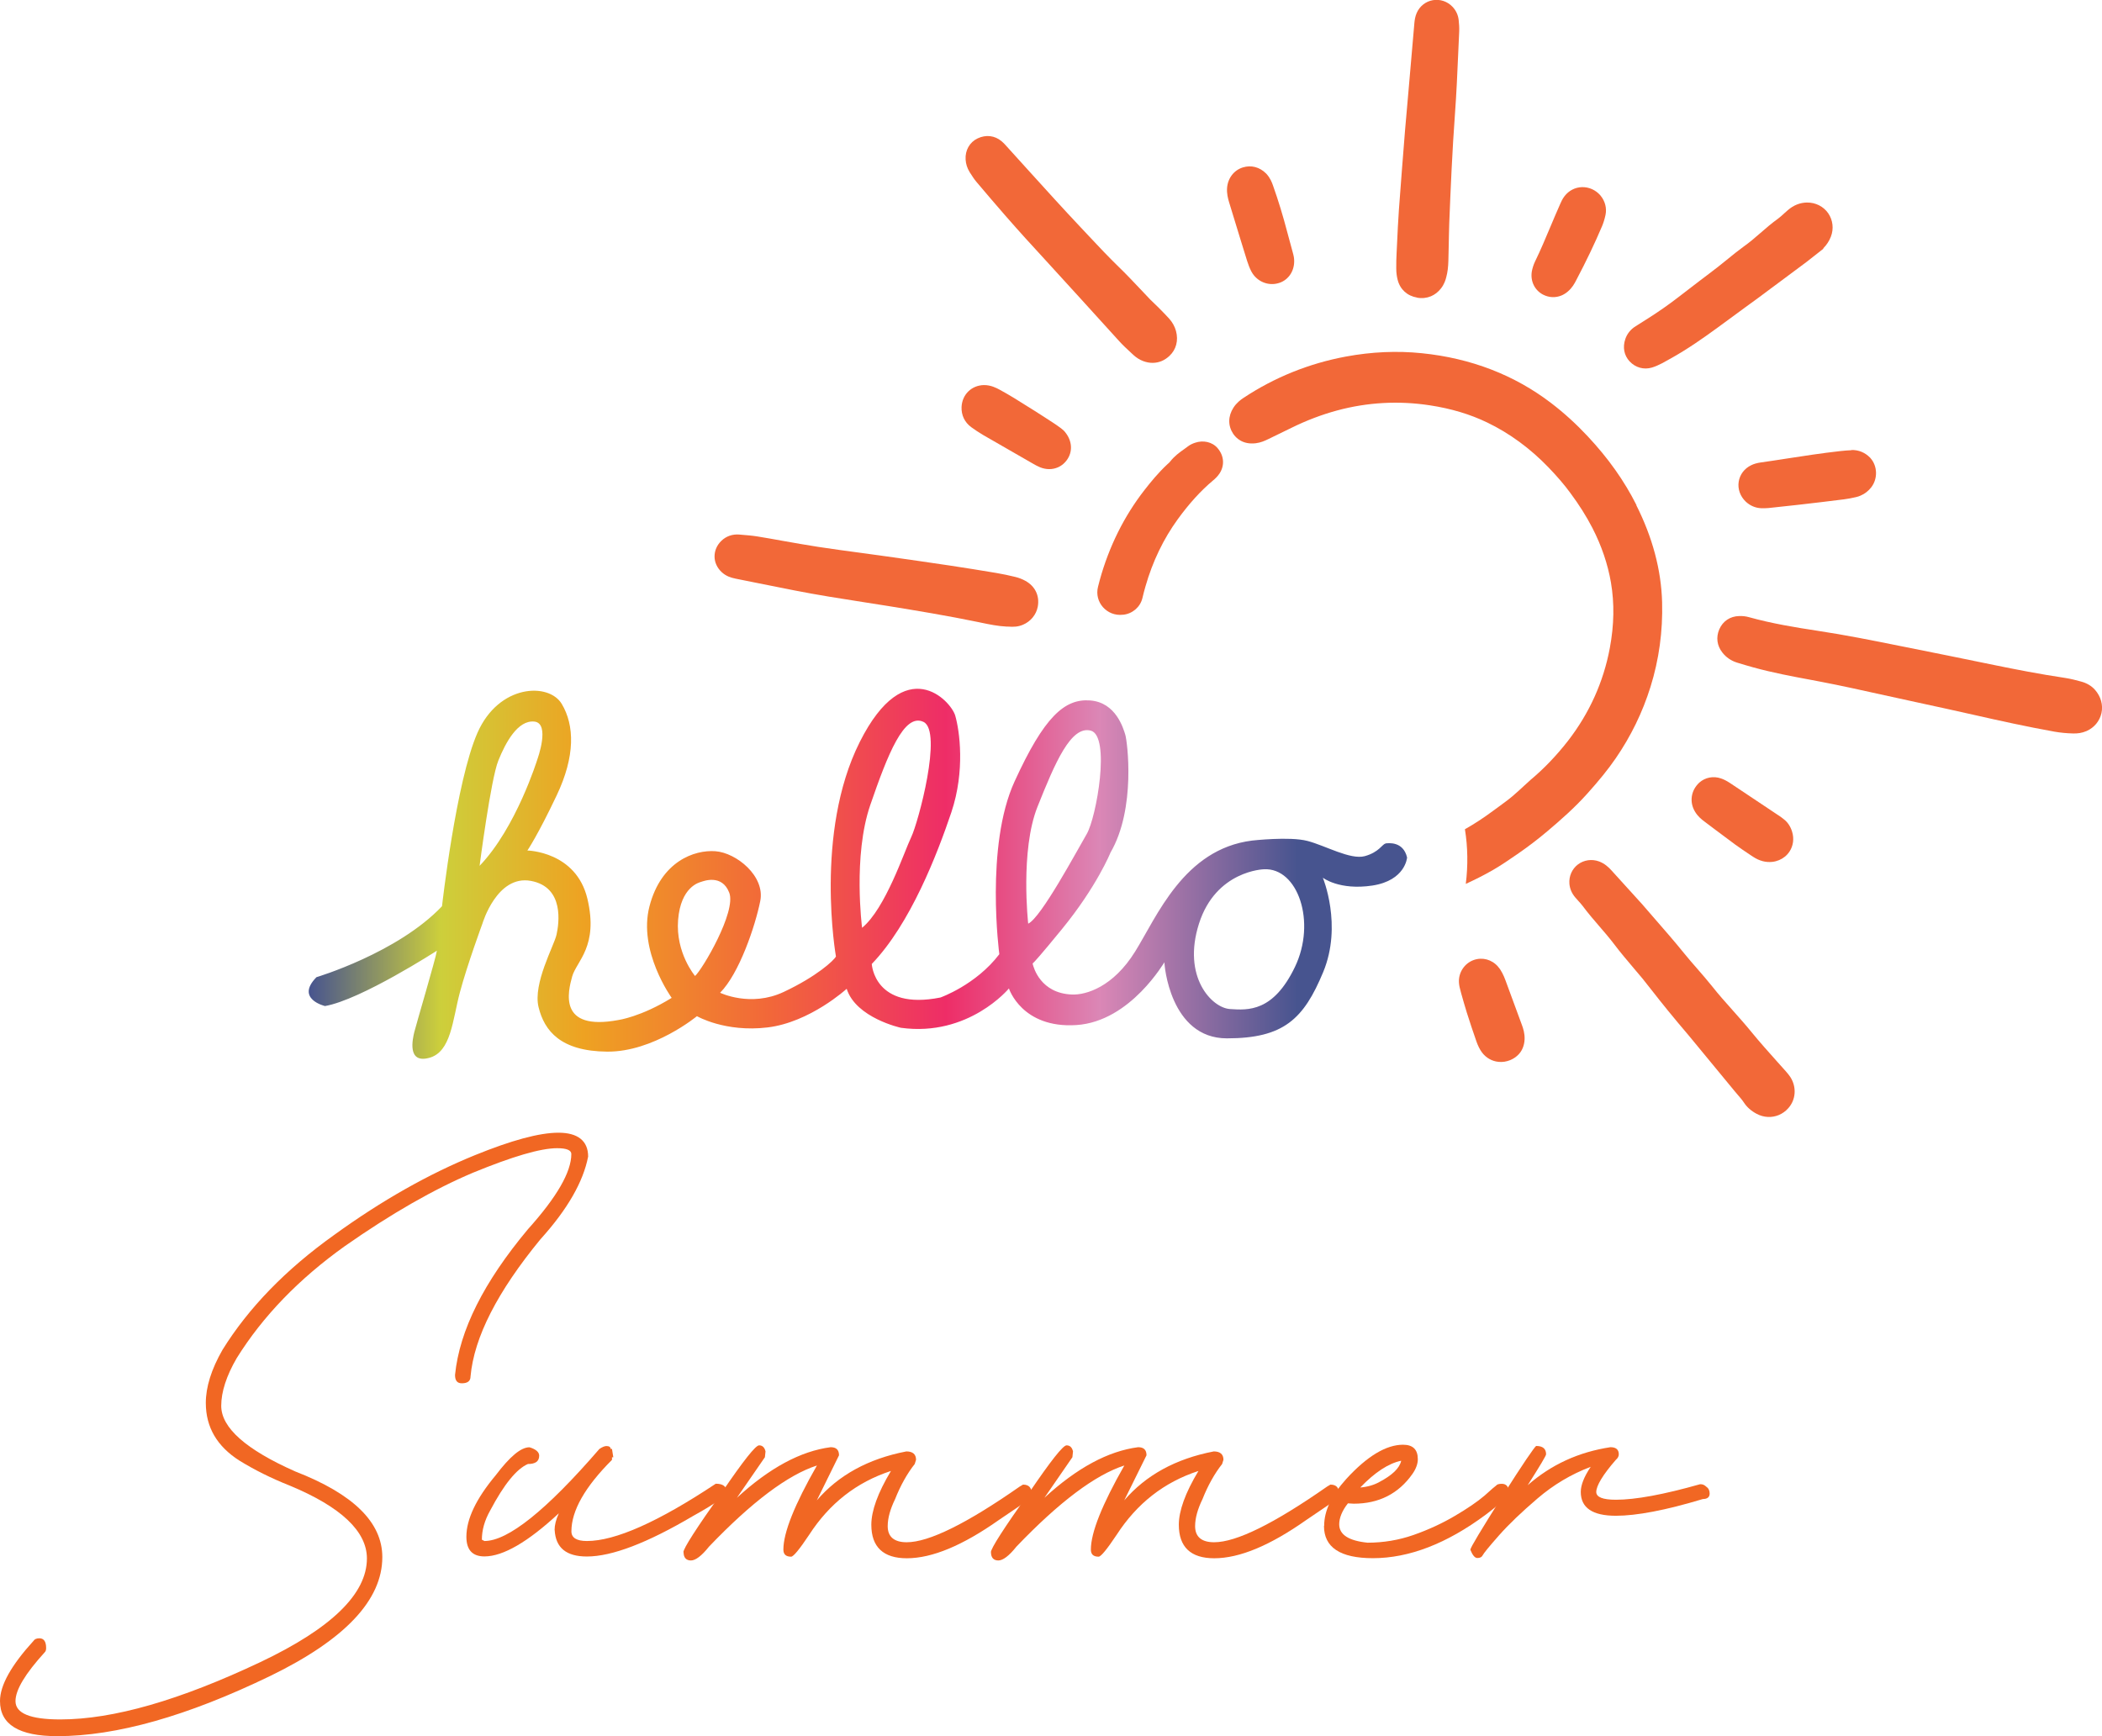 <svg xmlns="http://www.w3.org/2000/svg" xmlns:xlink="http://www.w3.org/1999/xlink" id="Layer_2" data-name="Layer 2" viewBox="0 0 238.78 197.25"><defs><style>      .cls-1 {        fill: url(#linear-gradient);      }      .cls-2 {        fill: #f26838;      }      .cls-3 {        fill: #f16723;      }    </style><linearGradient id="linear-gradient" x1="35.09" y1="99.29" x2="159.86" y2="99.29" gradientUnits="userSpaceOnUse"><stop offset="0" stop-color="#47548f"></stop><stop offset=".12" stop-color="#cdcf3b"></stop><stop offset=".25" stop-color="#eea222"></stop><stop offset=".42" stop-color="#f26739"></stop><stop offset=".58" stop-color="#ee2d67"></stop><stop offset=".72" stop-color="#db87b6"></stop><stop offset=".9" stop-color="#47548f"></stop></linearGradient></defs><g id="Layer_1-2" data-name="Layer 1"><g><g><path class="cls-3" d="M0,193.26c0-1.79,1.28-4.06,3.81-6.84,.11-.18,.33-.29,.66-.29,.51,0,.77,.37,.77,1.1,0,.22-.04,.37-.15,.48-2.23,2.45-3.33,4.28-3.33,5.56,0,1.39,1.68,2.08,5.09,2.08,6.04,0,13.61-2.2,22.72-6.51,8.09-3.84,12.11-7.76,12.11-11.78,0-3.07-2.93-5.85-8.75-8.27-2.12-.84-4.02-1.79-5.74-2.85-2.52-1.61-3.81-3.77-3.81-6.55,0-1.79,.62-3.81,1.9-6.04,2.96-4.76,7.17-9.11,12.66-13.03,5.45-3.95,10.79-6.95,15.99-9.07,4.13-1.68,7.32-2.56,9.51-2.56s3.37,.92,3.37,2.71c-.55,2.85-2.34,6-5.42,9.4-4.87,5.93-7.54,11.12-7.94,15.59,0,.51-.33,.77-.99,.77-.51,0-.77-.29-.77-.95,.51-5.09,3.29-10.58,8.27-16.54,3.29-3.66,4.94-6.51,4.94-8.56,0-.44-.55-.66-1.61-.66-1.9,0-5.09,.95-9.55,2.78-4.43,1.87-9.29,4.65-14.56,8.34-5.23,3.73-9.33,7.98-12.29,12.73-1.17,2.01-1.76,3.84-1.76,5.42,0,2.49,2.82,4.98,8.42,7.46,6.59,2.56,9.88,5.78,9.88,9.73,0,4.87-4.24,9.37-12.73,13.5-9.44,4.57-17.49,6.84-24.19,6.84-4.35,0-6.51-1.32-6.51-3.99Z"></path><path class="cls-3" d="M63,173.83c0-.55,.15-1.17,.48-1.9-3.51,3.26-6.33,4.9-8.45,4.9-1.35,0-2.05-.73-2.05-2.23,0-2.01,1.1-4.32,3.33-6.99,1.61-2.12,2.85-3.18,3.84-3.18,.73,.22,1.1,.55,1.1,.95,0,.66-.44,.95-1.28,.95-1.28,.55-2.71,2.3-4.28,5.27-.66,1.17-.95,2.27-.95,3.33l.29,.15c2.67,0,7.03-3.48,13.06-10.46,.33-.22,.59-.33,.8-.33,.29,0,.48,.11,.48,.33h.15l.15,.95h-.15v.29c-3.07,3.07-4.61,5.78-4.61,8.12,0,.73,.59,1.1,1.76,1.1,3.22,0,8.09-2.16,14.64-6.51,.84,0,1.24,.33,1.24,.95-.07,.44-1.35,1.35-3.81,2.71-5.2,3.07-9.22,4.61-12.07,4.61-2.34,0-3.55-.99-3.66-3Z"></path><path class="cls-3" d="M77.63,176.36c0-.44,1.46-2.71,4.39-6.84,2.42-3.55,3.81-5.31,4.21-5.31,.37,0,.62,.22,.73,.69l-.07,.66-3.18,4.61c3.7-3.4,7.25-5.31,10.65-5.75,.62,0,.95,.29,.95,.92l-2.52,5.12c2.45-2.85,5.82-4.72,10.17-5.56,.73,0,1.1,.33,1.1,.95l-.15,.48c-.84,1.06-1.61,2.42-2.23,3.99-.55,1.13-.84,2.16-.84,3.07,0,1.21,.73,1.83,2.16,1.83,2.52,0,6.81-2.12,12.84-6.33l.37-.22c.37,0,.62,.11,.77,.29,.15,.22,.22,.4,.22,.58,0,.07-.07,.33-.22,.77l-3.51,2.38c-4.1,2.89-7.57,4.35-10.46,4.35-2.67,0-4.03-1.28-4.03-3.81,0-1.57,.73-3.62,2.23-6.11-3.92,1.28-6.99,3.7-9.29,7.25-1.1,1.65-1.79,2.49-2.05,2.49-.59,0-.88-.26-.88-.81,0-1.94,1.28-5.12,3.81-9.55-3.29,1.06-7.39,4.13-12.26,9.22-.84,1.06-1.54,1.57-2.05,1.57-.55,0-.84-.33-.84-.95Z"></path><path class="cls-3" d="M112.56,176.36c0-.44,1.46-2.71,4.39-6.84,2.42-3.55,3.8-5.31,4.21-5.31,.37,0,.62,.22,.73,.69l-.07,.66-3.18,4.61c3.7-3.4,7.25-5.31,10.65-5.75,.62,0,.95,.29,.95,.92l-2.53,5.12c2.45-2.85,5.82-4.72,10.17-5.56,.73,0,1.1,.33,1.1,.95l-.15,.48c-.84,1.06-1.61,2.42-2.23,3.99-.55,1.13-.84,2.16-.84,3.07,0,1.21,.73,1.83,2.16,1.83,2.53,0,6.81-2.12,12.84-6.33l.37-.22c.37,0,.62,.11,.77,.29,.15,.22,.22,.4,.22,.58,0,.07-.07,.33-.22,.77l-3.51,2.38c-4.1,2.89-7.57,4.35-10.46,4.35-2.67,0-4.02-1.28-4.02-3.81,0-1.57,.73-3.62,2.23-6.11-3.92,1.28-6.99,3.7-9.29,7.25-1.1,1.65-1.79,2.49-2.05,2.49-.59,0-.88-.26-.88-.81,0-1.94,1.28-5.12,3.8-9.55-3.29,1.06-7.39,4.13-12.26,9.22-.84,1.06-1.54,1.57-2.05,1.57-.55,0-.84-.33-.84-.95Z"></path><path class="cls-3" d="M150.42,173.36c0-1.72,.84-3.48,2.52-5.34,2.38-2.6,4.54-3.88,6.44-3.88,1.13,0,1.68,.55,1.68,1.65,0,.48-.18,1.06-.62,1.68-1.57,2.23-3.8,3.37-6.66,3.37l-.66-.04c-.66,.84-.99,1.65-.99,2.38,0,1.17,1.06,1.87,3.22,2.09,1.79,0,3.55-.29,5.23-.88,1.68-.59,3.26-1.32,4.68-2.16,1.43-.84,2.56-1.61,3.37-2.3,.77-.7,1.24-1.1,1.35-1.17,.07-.11,.29-.18,.62-.18,.51,0,.8,.33,.8,.95,0,.4-.88,1.24-2.63,2.56-4.43,3.29-8.71,4.94-12.81,4.94-3.73,0-5.56-1.24-5.56-3.66Zm6.26-4.98c1.46-.77,2.31-1.57,2.49-2.42-1.43,.29-3,1.32-4.65,3.04,.84-.07,1.57-.29,2.16-.62Z"></path><path class="cls-3" d="M167.03,176.06c0-.22,1.21-2.23,3.59-6,2.38-3.77,3.7-5.67,3.88-5.78,.77,0,1.13,.33,1.13,.95,0,.15-.7,1.32-2.09,3.51,2.67-2.34,5.78-3.77,9.4-4.32,.62,0,.95,.26,.95,.81,0,.22-.11,.44-.33,.62-1.5,1.72-2.23,2.96-2.23,3.66,0,.58,.73,.88,2.23,.88,2.23,0,5.42-.59,9.55-1.76h.11c.18,0,.4,.07,.62,.29,.26,.18,.37,.44,.37,.77,0,.4-.26,.62-.77,.62-4.24,1.28-7.54,1.9-9.88,1.9-2.67,0-3.99-.91-3.99-2.71,0-.77,.37-1.72,1.13-2.85-2.23,.84-4.24,2.05-6.04,3.59s-3.26,2.93-4.39,4.21c-1.13,1.28-1.72,2.01-1.83,2.23-.11,.22-.29,.33-.62,.33-.29,0-.55-.33-.8-.95Z"></path></g><g><path class="cls-2" d="M127.61,69.84c1.05-.12,1.93-.88,2.17-1.91,.1-.43,.21-.86,.34-1.3,.81-2.84,2.05-5.41,3.67-7.64,1.3-1.79,2.61-3.23,3.99-4.39,.23-.19,.52-.45,.75-.8,.6-.91,.53-2.01-.21-2.88-.62-.73-1.65-.93-2.56-.62-.24,.08-.54,.2-.81,.41-.15,.11-.3,.22-.45,.33-.51,.36-1.08,.77-1.56,1.38-.08,.11-.18,.2-.29,.29-1.06,.98-1.96,2.09-2.63,2.95-2.33,2.99-4.04,6.44-5.09,10.24-.07,.26-.14,.51-.2,.77-.44,1.75,1.02,3.38,2.82,3.17,.02,0,.04,0,.05,0Z"></path><path class="cls-2" d="M185.9,57.39c-1.4-2.78-3.21-5.33-5.54-7.82-1.29-1.38-2.69-2.66-4.16-3.78-4.16-3.18-9.09-5.09-14.68-5.66-2.82-.29-5.72-.16-8.63,.38-4.19,.78-8.11,2.36-11.64,4.7-.32,.21-.78,.56-1.13,1.1-.63,.98-.64,2.06-.03,2.98,.32,.47,1.07,1.24,2.55,1.07,.57-.07,1.02-.27,1.41-.46l2.65-1.29c1.7-.84,3.44-1.5,5.17-1.97,3.47-.94,7.02-1.13,10.56-.59,2.42,.37,4.56,1.01,6.53,1.96,2.53,1.22,4.87,2.94,6.95,5.1,.98,1.02,1.79,1.96,2.47,2.89,1.01,1.36,1.83,2.66,2.51,3.98,1.04,2.02,1.75,4.11,2.11,6.21,.4,2.37,.36,4.81-.13,7.44-.72,3.85-2.32,7.4-4.76,10.55-1.31,1.68-2.74,3.17-4.25,4.43l-.68,.62c-.45,.42-.91,.84-1.38,1.24-.5,.42-1.03,.8-1.56,1.19l-.67,.49c-1.01,.75-2.06,1.44-3.12,2.04-.01,0-.03,.01-.04,.02,.33,2.02,.36,4.13,.1,6.21,1.04-.48,2.07-.99,3.09-1.58,.93-.54,1.81-1.14,2.75-1.79,1.18-.81,2.35-1.7,3.46-2.64,1.49-1.26,3.06-2.64,4.47-4.21,1.36-1.51,2.4-2.79,3.25-4.03,1.73-2.51,3.06-5.24,3.96-8.13,.97-3.1,1.41-6.34,1.32-9.62-.1-3.67-1.09-7.37-2.93-11.02Z"></path><path class="cls-2" d="M237.99,78.38c-.38-.44-.94-.78-1.6-.95-.51-.14-1.15-.31-1.81-.41-2.89-.43-5.73-.99-7.88-1.43-3.43-.71-6.87-1.4-10.31-2.09l-.71-.14c-3.01-.61-6.13-1.23-9.24-1.7-2.38-.36-5.14-.81-7.76-1.54-.34-.1-.72-.14-1.1-.13-1.04,.02-1.87,.57-2.28,1.52-.38,.9-.26,1.84,.35,2.62,.43,.56,1.01,.95,1.7,1.16,.61,.19,1.23,.37,1.84,.54,2.18,.6,4.41,1.02,6.57,1.42l1.1,.21c2.26,.43,4.55,.94,6.76,1.43l4.21,.92c2.18,.47,4.36,.95,6.54,1.44,2.68,.61,5.85,1.31,9.03,1.88,.64,.11,1.31,.18,2.07,.2,.55,.02,1.04-.06,1.49-.25,.03-.01,.05-.02,.08-.03,.87-.39,1.48-1.14,1.68-2.04,.2-.92-.07-1.87-.72-2.62Z"></path><path class="cls-2" d="M83.5,65.73l2.14,.43c1.52,.31,3.04,.61,4.56,.91,2.63,.52,5.31,.94,7.89,1.34,.95,.15,1.91,.3,2.86,.45,3.08,.5,6.67,1.09,10.2,1.82l.33,.07c.92,.19,1.87,.39,2.89,.44h.16c.28,.02,.57,.03,.85,0,.29-.03,.56-.1,.82-.21,.86-.36,1.52-1.13,1.69-2.07,.22-1.22-.3-2.31-1.41-2.92-.36-.2-.75-.35-1.17-.45-.7-.17-1.4-.32-2.11-.44-1.75-.29-3.5-.58-5.25-.84-2.37-.35-4.75-.7-7.12-1.03-.99-.14-1.99-.27-2.98-.41-1.64-.22-3.28-.44-4.91-.69-1.36-.21-2.71-.45-4.06-.69-.94-.17-1.88-.34-2.82-.49-.61-.1-1.24-.15-1.87-.2l-.21-.02c-.78-.06-1.5,.19-2.04,.72-.5,.48-.77,1.11-.77,1.77,0,.66,.29,1.29,.8,1.77,.52,.49,1.1,.65,1.55,.74Z"></path><path class="cls-2" d="M202.86,121.71l-.95-1.06c-.97-1.09-1.98-2.21-2.91-3.35-.69-.85-1.42-1.67-2.15-2.49-.79-.89-1.61-1.8-2.34-2.73-.54-.68-1.12-1.34-1.69-2-.49-.56-.98-1.12-1.45-1.7-1.1-1.36-2.26-2.7-3.39-3.99l-1.3-1.5c-.13-.16-.27-.31-.41-.46h0s-3.23-3.56-3.23-3.56c-.31-.34-.75-.76-1.39-1-.82-.3-1.72-.17-2.4,.34-.67,.51-1.04,1.33-.97,2.2,.05,.58,.28,1.11,.69,1.58l.32,.36c.17,.19,.34,.37,.49,.57,.61,.82,1.27,1.59,1.91,2.33,.58,.67,1.13,1.31,1.64,1.98,.72,.96,1.5,1.87,2.25,2.76,.33,.39,.66,.77,.98,1.16l.99,1.25c.63,.8,1.26,1.61,1.91,2.4,.78,.96,1.58,1.91,2.38,2.85l5.17,6.27c.13,.15,.25,.3,.38,.45,.27,.31,.52,.6,.71,.89,.34,.52,.82,.95,1.44,1.28,.82,.44,1.74,.47,2.53,.14,.4-.17,.76-.42,1.07-.77,.87-.97,.97-2.4,.24-3.54-.14-.22-.32-.43-.52-.66Z"></path><path class="cls-2" d="M160.97,33.82c.57,.1,1.1,.04,1.58-.16,.43-.18,.82-.48,1.14-.89,.37-.47,.53-.98,.61-1.32,.14-.53,.21-1.09,.23-1.81,.02-.58,.03-1.17,.04-1.75,.02-.85,.03-1.7,.06-2.54,.16-3.98,.34-8.24,.65-12.42,.17-2.31,.27-4.66,.37-6.92l.11-2.44c.02-.46-.02-.9-.06-1.29-.06-.58-.31-1.1-.7-1.51-.58-.61-1.41-.89-2.23-.75-.82,.14-1.51,.69-1.84,1.46-.18,.41-.23,.81-.26,1.12l-.73,8.42c-.11,1.25-.22,2.51-.33,3.76-.24,3.02-.48,6.04-.7,9.06-.09,1.28-.15,2.57-.21,3.85l-.05,1.03c-.03,.6-.05,1.19-.04,1.79,0,.48,.06,.9,.16,1.29,.28,1.09,1.09,1.82,2.21,2.01Z"></path><path class="cls-2" d="M110.23,19.68c.21,.33,.42,.66,.67,.96,1.1,1.31,2.22,2.61,3.34,3.9,1.5,1.72,3.04,3.41,4.59,5.09l3.85,4.22c1.48,1.62,2.96,3.25,4.43,4.88,.41,.46,.87,.88,1.32,1.3l.31,.29c.34,.31,.71,.55,1.11,.7,.73,.28,1.46,.27,2.11,0,.31-.13,.61-.33,.88-.58,.77-.72,1.04-1.75,.75-2.83-.14-.52-.41-1-.78-1.41-.36-.39-.72-.77-1.1-1.15-.16-.16-.33-.32-.49-.48-.18-.17-.35-.34-.53-.51-.42-.44-.84-.88-1.26-1.33-.76-.8-1.52-1.61-2.32-2.38-1.15-1.12-2.29-2.32-3.38-3.49l-.93-.99c-2-2.12-3.99-4.32-5.92-6.45-.83-.91-1.65-1.83-2.57-2.84-.17-.19-.34-.38-.54-.54-.78-.65-1.77-.76-2.71-.32-.91,.43-1.44,1.36-1.37,2.41,.03,.5,.18,.97,.45,1.41l.09,.15Zm1.05-.87h0s0,0,0,0h0Z"></path><path class="cls-2" d="M185.81,37.06c-.57,.35-.98,.86-1.18,1.46-.32,.94-.14,1.86,.49,2.54,.67,.71,1.61,.97,2.53,.7,.18-.06,.37-.12,.55-.2,.21-.09,.42-.19,.63-.3,.8-.44,1.61-.89,2.38-1.37,1.8-1.11,3.5-2.37,5.15-3.58,.65-.48,1.3-.96,1.96-1.44,.96-.69,1.91-1.39,2.85-2.1l.42-.31c1.21-.9,2.43-1.8,3.64-2.71l1.91-1.5-.03-.03c.38-.38,.68-.83,.87-1.33,.35-.89,.23-1.89-.3-2.66-.54-.78-1.44-1.23-2.41-1.22-.79,.01-1.52,.3-2.17,.86-.14,.12-.29,.25-.43,.38-.23,.21-.45,.42-.7,.6-.71,.51-1.36,1.07-1.99,1.62-.64,.56-1.25,1.08-1.9,1.54-.61,.44-1.2,.92-1.79,1.4-.35,.29-.71,.58-1.07,.86-.73,.56-1.45,1.12-2.19,1.67-.79,.6-1.59,1.21-2.37,1.82-1.1,.85-2.27,1.67-3.49,2.44l-1.36,.86Z"></path><path class="cls-2" d="M210.31,51.15c-.42,.02-.84,.05-1.27,.1-2.07,.23-4.14,.55-6.15,.86-.96,.15-1.92,.3-2.87,.43-.41,.06-.78,.16-1.08,.31-.78,.37-1.3,1.06-1.43,1.88-.13,.82,.17,1.66,.8,2.26,.49,.46,1.09,.72,1.75,.75,.28,.01,.56,0,.83-.02,1.14-.12,2.27-.24,3.41-.37,1.73-.2,3.46-.4,5.18-.62,.43-.05,.85-.14,1.35-.25,.18-.04,.36-.1,.52-.17,.48-.2,.9-.53,1.23-.96,.74-.97,.7-2.39-.09-3.29l-.05-.06c-.59-.6-1.33-.9-2.14-.87Z"></path><path class="cls-2" d="M145.29,32.15c.07-.02,.14-.05,.2-.07,1.08-.45,1.68-1.6,1.49-2.86-.03-.17-.07-.34-.14-.59l-.22-.81c-.13-.48-.26-.96-.39-1.44-.48-1.84-1.02-3.61-1.61-5.27-.13-.37-.31-.87-.77-1.37l-.05-.05c-.72-.71-1.67-.96-2.61-.67-1.02,.31-1.72,1.23-1.8,2.35-.04,.61,.09,1.15,.24,1.64,.39,1.3,.79,2.59,1.19,3.89l.41,1.33c.14,.48,.29,.95,.44,1.42,.13,.39,.27,.8,.49,1.21,.61,1.13,1.92,1.68,3.13,1.29Z"></path><path class="cls-2" d="M111.66,49.41c1.86,1.08,3.73,2.15,5.65,3.25,.27,.16,.55,.31,.84,.43,.69,.28,1.39,.27,1.99,.02,.46-.19,.86-.53,1.15-.99,.63-1,.44-2.26-.46-3.21l-.31-.26c-.14-.1-.31-.23-.49-.35l-.28-.19c-.74-.48-1.48-.97-2.23-1.44l-.74-.46c-1.04-.66-2.12-1.34-3.25-1.95-.34-.18-.97-.52-1.77-.51-1.4,.03-2.46,1.07-2.53,2.48-.04,.93,.35,1.76,1.11,2.31,.42,.31,.87,.6,1.32,.87Z"></path><path class="cls-2" d="M202.05,92.65c-1.84-1.23-3.68-2.46-5.53-3.69-.37-.24-.69-.41-1.02-.52-.87-.3-1.79-.12-2.46,.47l-.02,.02c-.94,.88-1.13,2.2-.47,3.29,.31,.52,.73,.87,1.1,1.14l1.14,.86c.77,.58,1.54,1.16,2.32,1.73,.57,.42,1.17,.81,1.76,1.21l.29,.19c.7,.46,1.43,.65,2.17,.57,.27-.03,.53-.1,.77-.2,.48-.2,.89-.53,1.18-.97,.43-.65,.54-1.47,.3-2.25-.18-.6-.5-1.08-.94-1.42-.19-.15-.38-.3-.58-.43Z"></path><path class="cls-2" d="M181.96,25.77c.17-.4,.31-.84,.42-1.35,.16-.76-.04-1.56-.56-2.19l-.02-.03c-.54-.62-1.3-.96-2.09-.94-.77,.02-1.5,.39-1.98,1.02-.24,.31-.39,.64-.5,.9-.38,.85-.74,1.71-1.1,2.56-.55,1.31-1.12,2.67-1.75,3.96-.17,.36-.3,.75-.37,1.14-.18,1.1,.32,2.13,1.27,2.63,.68,.35,1.42,.38,2.1,.1,.26-.11,.5-.26,.73-.46,.47-.4,.73-.86,.94-1.27,1.16-2.2,2.11-4.19,2.91-6.08Z"></path><path class="cls-2" d="M170.18,109.83c-.71-.82-1.78-1.11-2.77-.76-1.04,.37-1.74,1.41-1.68,2.54,.02,.37,.11,.71,.19,.99l.07,.27c.21,.73,.41,1.47,.64,2.19,.35,1.1,.71,2.19,1.09,3.27,.17,.48,.37,.89,.62,1.23,.45,.61,1.13,1.01,1.89,1.08,.45,.05,.91-.03,1.33-.2,.31-.13,.6-.31,.85-.55,.47-.43,.75-1.08,.78-1.83,.02-.64-.15-1.2-.31-1.62-.62-1.7-1.25-3.39-1.87-5.08-.1-.28-.22-.55-.35-.8-.14-.27-.29-.51-.48-.72Z"></path></g><path class="cls-1" d="M157.38,95.85c-.35,.04-.71,.97-2.35,1.42-1.64,.44-4.47-1.2-6.51-1.73-2.04-.53-6.29-.04-6.29-.04-7.75,.97-10.81,8.64-13.29,12.62-2.48,3.99-5.54,4.94-7.18,4.87-3.55-.14-4.35-3.04-4.46-3.52,.18-.15,.89-.92,3.31-3.88,3.99-4.87,5.54-8.73,5.54-8.73,2.92-5.01,1.9-12.67,1.68-13.38s-1.06-3.68-3.99-3.9c-2.92-.22-5.23,1.86-8.59,9.21-3.37,7.35-1.73,19.62-1.73,19.62-2.66,3.5-6.69,4.92-6.69,4.92-7.53,1.51-7.8-3.81-7.8-3.81,4.39-4.56,7.44-12.49,9.04-17.23,1.59-4.74,.93-9.3,.44-10.99-.49-1.68-5.67-7.31-10.85,3.01-5.18,10.32-2.7,24.36-2.7,24.36-.22,.44-2.17,2.26-5.94,4.03-3.77,1.77-7.22,.09-7.22,.09,2.17-2.17,3.99-7.57,4.56-10.41,.58-2.83-2.7-5.49-5.09-5.67-2.39-.18-6.16,1.15-7.49,6.25-1.33,5.09,2.52,10.41,2.52,10.41-3.5,2.17-6.07,2.52-6.07,2.52-6.87,1.28-5.71-3.23-5.23-4.96,.49-1.73,3.01-3.41,1.73-8.81s-6.82-5.49-6.82-5.49c0,0,1.2-1.77,3.32-6.25,2.13-4.47,2.04-7.97,.58-10.41s-7.13-2.26-9.57,3.28c-2.44,5.54-4.03,19.71-4.03,19.71-5.05,5.32-14.26,8.06-14.26,8.06-2.44,2.48,.97,3.28,.97,3.28,4.08-.71,12.71-6.29,12.71-6.29-.09,.75-2.39,8.5-2.57,9.26-.18,.75-.84,3.59,1.68,2.92,2.52-.66,2.66-4.3,3.5-7.44,.84-3.15,2.57-7.84,2.57-7.84,0,0,1.64-5.54,5.49-4.83,3.85,.71,3.19,4.87,2.92,6.11-.27,1.24-2.7,5.54-2.04,8.24,.66,2.7,2.52,5.01,7.8,5.05,5.27,.04,10.19-4.03,10.19-4.03,0,0,3.19,1.86,8.02,1.28,4.83-.58,8.99-4.39,8.99-4.39,1.06,3.32,6.16,4.43,6.16,4.43,7.71,1.06,12.27-4.47,12.27-4.47,0,0,1.46,4.56,7.66,4.16,6.2-.4,10.06-7.31,10.01-7.13-.04,.18,.62,8.64,7.09,8.64s8.73-2.21,10.94-7.53c2.21-5.32-.04-10.72-.04-10.72,0,0,1.86,1.46,5.63,.89,3.77-.58,3.94-3.19,3.94-3.19-.44-1.86-2.13-1.64-2.48-1.59Zm-102.9,2.52s1.28-9.88,2.13-11.96c.84-2.08,2.21-4.61,4.08-4.43,1.86,.18,.35,4.3,.35,4.3,0,0-2.39,7.75-6.56,12.09Zm24.48,12.52s-2.23-2.62-1.93-6.38c.3-3.75,2.39-4.25,2.62-4.32,.23-.07,2.36-.93,3.19,1.23,.83,2.16-3.06,8.74-3.89,9.47Zm18.97-5.48s-1.06-8.17,.93-13.95c1.99-5.78,3.85-10.5,6.05-9.44,2.19,1.06-.6,11.43-1.4,13.09-.8,1.66-2.92,8.11-5.58,10.3Zm18.87-.47s-.93-8.31,1.06-13.29c1.99-4.98,3.79-9.24,6.05-8.64,2.26,.6,.66,9.83-.47,11.76s-5.18,9.5-6.64,10.17Zm30.3,4.92c-2.46,5.12-5.32,4.92-7.38,4.78-2.06-.13-5.45-3.65-3.52-9.7,1.93-6.05,7.38-6.18,7.38-6.18,3.85-.2,5.98,5.98,3.52,11.1Z"></path></g></g></svg>
